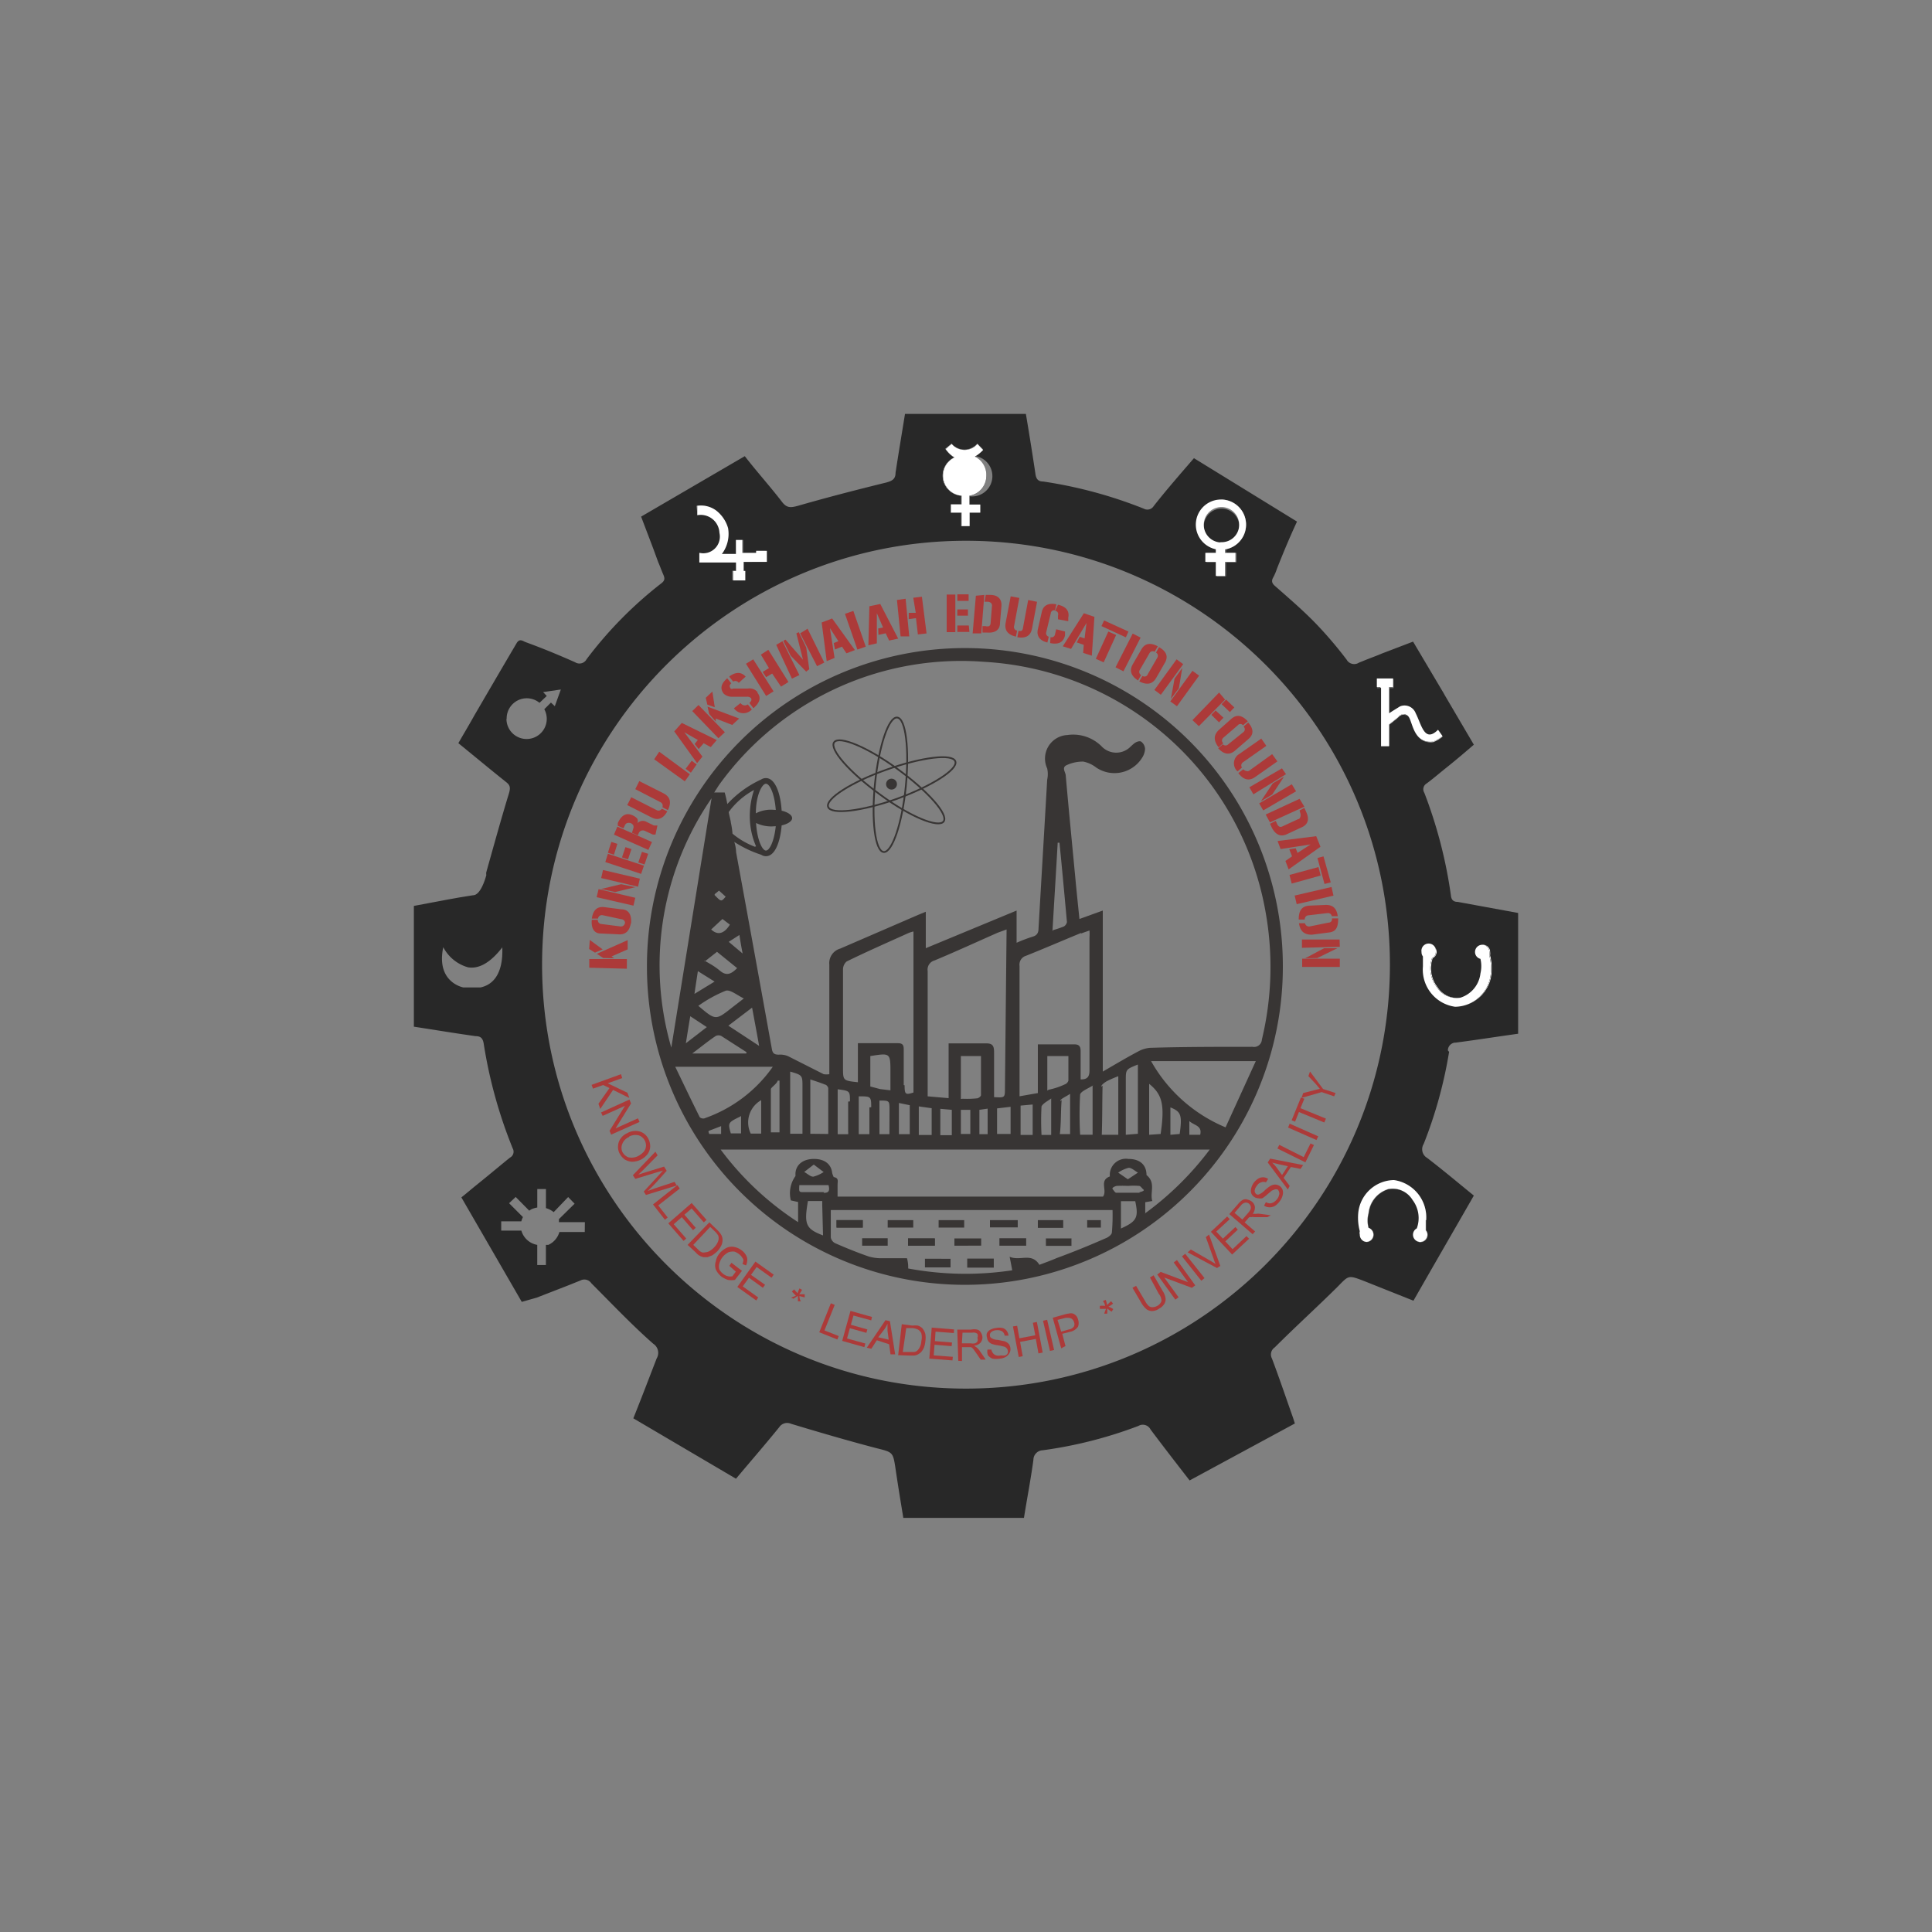 <svg id="Layer_1" data-name="Layer 1" xmlns="http://www.w3.org/2000/svg" viewBox="0 0 1000 1000"><rect x="0" y="0" width="1000" height="1000" fill="#808080" stroke="none"/><defs><style>.cls-1{fill:#383534;}.cls-1,.cls-4,.cls-6,.cls-7{fill-rule:evenodd;}.cls-2{fill:none;stroke:#383534;stroke-miterlimit:31.04;stroke-width:0.9px;}.cls-3,.cls-7{fill:#fff;}.cls-4{fill:#f2f3f4;}.cls-5{fill:#ac3a39;}.cls-6{fill:#282828;}</style></defs><path class="cls-1" d="M500.63,651.44h13.75v4.68H500.63Z"/><path class="cls-1" d="M492,651.54V656H478.75v-4.48Z"/><path class="cls-1" d="M446.55,631.54v3.85H433v-3.85Z"/><path class="cls-1" d="M537.19,631.54h13.13v4H537.19Z"/><path class="cls-1" d="M470,644.77V641h13.86v3.75Z"/><path class="cls-1" d="M512.4,635.29v-3.75h14.38v3.75Z"/><path class="cls-1" d="M517.3,644.77v-3.86h13.85v3.86Z"/><path class="cls-1" d="M562.72,635.39v-3.85h7.09v3.85Z"/><path class="cls-2" d="M468.85,407c-1.88,19.17-7.09,34.38-11.46,34s-6.46-16.36-4.48-35.53,7-34.49,11.46-34.07S470.72,387.74,468.85,407Z"/><path class="cls-2" d="M455.41,411.18c-15.63-11.36-26.26-23.44-23.65-27s17.4,2.6,33,14,26.26,23.44,23.66,27S471,422.75,455.41,411.18Z"/><path class="cls-2" d="M464.26,413.47c-18.23,6.46-34.17,8.34-35.63,4.17s12-12.81,30.22-19.27,34.17-8.44,35.63-4.28S482.18,406.91,464.26,413.47Z"/><path class="cls-1" d="M464.26,405.87a2.81,2.81,0,1,1-2.81-2.82,2.81,2.81,0,0,1,2.81,2.82"/><path class="cls-1" d="M499.06,335.44a164.61,164.61,0,0,0-164.2,165v.1A164.57,164.57,0,1,0,664,500.36a164.61,164.61,0,0,0-164.3-164.92h-.63M368.31,413.16q-10.43,64.48-20.84,129.09A152.42,152.42,0,0,1,368.31,413.16Zm5.62,62.51,3.86,2.92c-2.92,4.69-6.25,5.73-9.69,2.5Zm-4.06-12.4a.93.93,0,0,1,.52-.83l1.77-1.46,3.44,3.13C373.31,466.82,373.31,466.82,369.87,463.27Zm20.84-25a40.65,40.65,0,0,1-11.57-6.77,39.65,39.65,0,0,0-.83-5.63c-.1-1.15-.63-2.92-1.15-5.52a39.09,39.09,0,0,1,13.13-11.46,42.44,42.44,0,0,0-2.19,14.27,39,39,0,0,0,3.23,14.9Zm-20.84,69.8-10.42,6.36c.63-4.38,1.15-7.61,1.77-11.77Zm-5.1-10.41,6.35-5,10.42,8.44c-2.71,2.71-5.21,4.38-8.75,1.46s-5.21-3.54-8.23-5.42Zm5.73,38.54a3.36,3.36,0,0,1,2.81,0l13,8.34a1.5,1.5,0,0,1,0,.73h-28C362.79,541.94,366.43,538.91,370.5,536.2ZM355,540c.84-5.21,1.46-9.28,2.29-14l8.55,5.63Zm34.28-18.45c1.25,6.78,2.4,12.82,3.65,19.8L377,530.89Zm-10.42,0c-8.44,6.67-8.44,6.67-17.4-.93a68,68,0,0,1,14.17-7.82c2.29-.73,5.84,2.3,9.38,4Zm1.67-31.25-3.34-2.81,5.53-3.55c.52,3.44,1,6.15,1.66,9.59ZM362,577.88c-4.17-8.34-8.23-16.88-12.5-25.73H400a72.07,72.07,0,0,1-35,26.56c-.93.52-2.71.11-3-.83Zm40.53-18.55h.94v26.78H399v-22.3c-.1-.83,2.71-2.5,3.44-4.16Zm-8.54,9.8v17.61h-5.42a13.23,13.23,0,0,1,5.42-17.3Zm-10.42,8.44v9.06h-5.31c-1.57-5.52-1.46-5.62,5-8.75ZM367,585.28l6.25-2.4v4.06h-6.14a5.12,5.12,0,0,1-.42-1.35Zm59,54.17c-9-3.43-9.89-5.73-7.81-17.81h7.4v2.29Zm.63-22.4H416.13c-2.61,0-2.61,0-2.4-3.64h15.11c.83,3.12,0,4.06-2.6,4Zm-10.42-10.41,5-3.86,5.11,3.86a17.36,17.36,0,0,1-5.32,2.39c-1.46.11-3.12-1.56-4.69-2.39Zm159.3,31.25c0,1-1.56,2.29-2.71,2.81-8.54,3.76-17.19,7.3-25.73,10.42-3.13,1.36-6.36,2.5-9.07,3.55-4.06-6.57-9.89-1.78-15.42-4.17.63,3,.94,4.89,1.36,7a161.58,161.58,0,0,1-53.87-.94,17.14,17.14,0,0,0-.62-5.31H457a23.61,23.61,0,0,1-7.19-.84c-5.83-2-11.67-4.37-17.4-6.87a4.18,4.18,0,0,1-2.39-3V626.33H575.85a103,103,0,0,1-.31,11.25Zm4.69-1.77V621.74h7.4c1.77,8.23.93,10.42-7.3,14.07Zm9.58-18.75h-12c-.62,0-1.25-1.15-1.87-1.88s1.35-1.56,2.08-1.67a58.84,58.84,0,0,1,5.94,0,35.27,35.27,0,0,1,5.63,0c.83,0,1.46,1.25,2.29,1.88s-1.25,1.25-2,1.35Zm-11-10.42a16.82,16.82,0,0,1,5.42-2.5c1.56,0,3.12,1.56,4.79,2.5l-5.21,3.44Zm14,21.56v-6.25l3.65-.62c-1.36-4.38,2-9.38-3-13.44,0-5.11-3.23-8.34-9.38-8.34a8.35,8.35,0,0,0-9.53,6.95,7.92,7.92,0,0,0-.05,2.12c-5.74,2.08-1.15,7.19-3.55,10.42H433.53V613.3c0-2,.73-3.54-2-4.06a9.86,9.86,0,0,1-.83-2.29c-.53-4.48-4-7.09-9.38-7.09s-9.27,2.71-9.59,7.4v1.46a15.21,15.21,0,0,0-2.39,12.61l3.75.83v10.42A154.57,154.57,0,0,1,373,595H626.17a158.61,158.61,0,0,1-33.44,33ZM409,586.84V554.65c6.36,1.87,6.36,1.87,6.36,8v24.17Zm10.42,0V558.71c3,1,5.42,1.77,7.71,2.71.63,0,1.57,1.25,1.57,1.87v23.65Zm48.35-25.21V543.71c0-2.09,0-3.75-2.92-3.75H444.05v20.21c-7.71-.84-7.71-.84-7.71-7.61V501.82a5.41,5.41,0,0,1,1.88-4.16c10.42-5.11,21.36-9.9,32.19-14.8a18,18,0,0,1,2.4-.73v83.35c-4.17,1.36-4.59.94-4.59-3.75Zm3.12,10.42v15h-5.62V570.9Zm-15.31-8.34-5.11-1.35V546.62c10.42-1.66,10.42-1.66,10.42,8.55v9.17Zm4.79,23.34H455.2v-17.4c5.1,0,5.21,0,5.21,4.69ZM450,573.19v13.86h-5.52V567.46c6.25,0,6.46,0,6.46,5.63Zm-11-3v15.52a5.16,5.16,0,0,1,0,1.36h-5.42V563.81c6.35.84,6.35.84,6.35,6.26Zm81.16-7c0,5,0,5-5.63,4.69V544.54c0-3.23-.83-4.58-4.27-4.48H491V568.4l-10.84-.94v-64.8a4.92,4.92,0,0,1,3.55-5.53c11-4.58,21.88-9.58,32.71-14.37l4.59-1.67Zm2.92,9.69v14.06h-7V573.71Zm-25.74-4.06v-22.2h10.42v20.22c0,.62-1.35,1.66-2.08,1.66a49.6,49.6,0,0,1-7.4.21Zm4.9,5.62v12.5h-4.9v-12.5Zm4.69,0,4.27-.62v13.23h-4.27Zm-14.28,0v13.13h-5.94V573.92Zm-10.42-.83v13.86h-6.66v-14.8Zm77.21-90.33c1.35-.63,2.71-1,4.48-1.67a27.79,27.79,0,0,1,0,3.65V554c0,3.13-.94,4.79-4.59,4.69V544c0-2.4-.83-3.44-3.23-3.44H537.19v25.21l-9.48,1.67V500a4.8,4.8,0,0,1,3.44-5.32c9.38-3.75,19-7.91,28.65-11.87Zm-14.69-1.36c.93-15.73,1.87-30.73,2.71-45.73h.93c1.36,13.64,2.61,27.29,3.86,41.05a3.47,3.47,0,0,1-1.57,2.29,55.1,55.1,0,0,1-5.52,1.87ZM565.53,562v25.32h-6.46a190.63,190.63,0,0,1,0-20.84c.52-1.77,4.38-3.12,7.19-5Zm-23.44,2.5V546.62H553v12.71a3.1,3.1,0,0,1-2,2,35.83,35.83,0,0,1-8.23,2.71Zm2,4.07v18.86h-5a140.51,140.51,0,0,1,0-14.8c1-1.77,3.44-2.81,5.73-4.58Zm4.69,1.35c0-1.14,2.81-2.19,5.1-3.75v20.84h-5.31c.73-6,.42-11.77.94-17.61Zm-14.27,1.77v15.74h-6.26V572.25ZM570,562.46c0-.94,1.67-2.08,2.82-2.81a59.77,59.77,0,0,1,6-2.61v30.32h-8.54c.31-9,.2-17.19.41-25.42Zm12.71,24.9V559.23c0-5.73,0-5.73,6.26-8.23v35.84Zm12.09,0V561c6.88,5.52,8.13,11,5.94,25.94Zm11,0V573.19c5.53,2.19,6.15,4.06,4.8,13.75Zm9.8,0v-7.08c2.5,2.29,6.77,2.29,5.62,7.08Zm18.75-3.85a79,79,0,0,1-38.55-34.28H650Zm13.13-41.68c-17.5,0-34.9,0-52.09.52a15,15,0,0,0-6.26,1.88c-5.93,3.12-11.66,6.56-18.33,10.42V471.3l-12.09,4.37c-.73-7.29-1.46-14.06-2.08-20.83-1.67-17.72-3.44-35.53-5-53.35,0-1.77-2.4-4.27.62-5.52a19.8,19.8,0,0,1,8.44-1.77,16,16,0,0,1,6.77,3.12,16.87,16.87,0,0,0,23.41-4.66c.12-.18.24-.36.35-.55a9.16,9.16,0,0,0,1.46-4.48,5,5,0,0,0-2-3.75c-.73-.52-2.5,0-3.65.94s-1.15,1-1.77,1.56a10.41,10.41,0,0,1-14.73.28,3.57,3.57,0,0,1-.27-.28,20.86,20.86,0,0,0-17.82-5.93,12.19,12.19,0,0,0-10.42,17.29,13.34,13.34,0,0,1,0,5.83c-1.46,25.63-3,51.26-4.48,77,0,2.29-.83,3.65-3.12,4.27a79.47,79.47,0,0,0-8.23,3.13V471.3l-47,19.48V471.92l-4.07,1.67L434.88,491a7.81,7.81,0,0,0-5.62,8.33V556a10.2,10.2,0,0,1-2.92,0l-18.55-9.38a10.4,10.4,0,0,0-4.68-.73c-2.09,0-3.13-.52-3.55-2.7Q390.35,492.09,381,441.08a18.18,18.18,0,0,0-.94-5.31,58.75,58.75,0,0,0,14,6.67,4.09,4.09,0,0,0,2.4.73c4.69,0,7.4-7.4,8.12-15.94,3.23-.73,5.42-2.19,5.42-3.76s-2.19-3.12-5.42-3.85c-.52-8.86-3.33-16.88-8.12-16.88a4.43,4.43,0,0,0-2.5.73,55.17,55.17,0,0,0-17.51,12.71,59.8,59.8,0,0,0-1.35-6h-5.42l2.4-3.75a154.4,154.4,0,0,1,137.32-63.87A156.91,156.91,0,0,1,655.24,473.07a160.75,160.75,0,0,1-2.09,65,4.05,4.05,0,0,1-4.28,3.83,4.25,4.25,0,0,1-.61-.08ZM399.67,419.1a17.16,17.16,0,0,0-8.44,1.87c0-9.37,3.23-15.31,5.21-15.31s4.48,5.21,5.1,13.54Zm1.87,8.54c-.83,7.82-3.23,12.61-5.1,12.61s-4.59-5.52-5.11-14.27a18.21,18.21,0,0,0,8.34,1.77Z"/><path class="cls-1" d="M446.55,631.54v3.85H433v-3.85Z"/><path class="cls-1" d="M472.7,631.54v3.85H459.47v-3.85Z"/><path class="cls-1" d="M499.06,631.54v3.85H485.83v-3.85Z"/><path class="cls-1" d="M554.59,641v3.85H541.36V641Z"/><path class="cls-1" d="M459.47,640.91v3.86H446.24v-3.86Z"/><path class="cls-1" d="M470,644.77V641h13.86v3.75Z"/><path class="cls-1" d="M494,644.77V641h13.85v3.75Z"/><path class="cls-3" d="M360.6,261.78v4.89a9.58,9.58,0,0,1,11.77,9.07,8.65,8.65,0,0,1-6.4,10.42,8.8,8.8,0,0,1-4,0v5h19v4.37h-1.45v4.9h6.25v-4.9h-.84v-4.69h12v-5.73h-5.52v1.05h-7.19v-6.67h-3.23v7.19h-7.29a15.53,15.53,0,0,0-2.24-21.84c-.29-.23-.58-.46-.88-.67a13.34,13.34,0,0,0-9.69-2.39"/><path class="cls-3" d="M501.77,256.57v4.48h5.42v4.27h-5.42v7H497.5v-7h-5.42v-4.17h5.42v-4.58a10.42,10.42,0,0,1-3.65-19.8,16.16,16.16,0,0,1-4.58-4.37l3.23-2.61a8.75,8.75,0,0,0,12.33,1,8.59,8.59,0,0,0,1-1l3,3.13a20,20,0,0,1-4.28,3.43,10.64,10.64,0,0,1-2.81,20"/><path class="cls-3" d="M634.19,282.3a8,8,0,0,1-2.29,0,8,8,0,0,1-2.19,0Z"/><path class="cls-3" d="M746.61,381.17a16.81,16.81,0,0,1-4.9,2.92c-10.41,1.15-10.41-10.42-12.71-13a3.22,3.22,0,0,0-4.54-.46,3.33,3.33,0,0,0-.46.46l-5,4v11.15h-4.17V355.86h-2.18v-4.38h8.43v4.38H719v13.65l5.63-3.55a6.14,6.14,0,0,1,8,3.32.92.92,0,0,1,.09.23c3,6,4.59,15.52,11.57,8.54Z"/><path class="cls-4" d="M706.92,642.89a2.68,2.68,0,0,1-2-.62,3.49,3.49,0,0,0,2,.62"/><path class="cls-3" d="M738.48,639.14a3.75,3.75,0,1,1-5.52-3.23,15.63,15.63,0,0,0-2.19-14.69,12.29,12.29,0,0,0-12.39-5.73A14.68,14.68,0,0,0,708,628.1a14,14,0,0,0,0,7.5,3.75,3.75,0,0,1-.94,7.29,3.49,3.49,0,0,1-2-.62,3.75,3.75,0,0,1-1.56-3.13,3.32,3.32,0,0,1,0-1.77,27.27,27.27,0,0,1-.84-9.17A18.76,18.76,0,0,1,721.19,611a19.39,19.39,0,0,1,16.67,20.84v5.21a3.6,3.6,0,0,1,.83,2.29"/><path class="cls-3" d="M736.09,492.65a3.85,3.85,0,0,1,3.85-3.75,3.76,3.76,0,0,1,3.65,3.75,3.53,3.53,0,0,1-2,3.23,15.64,15.64,0,0,0,2.29,14.69,12.3,12.3,0,0,0,12.4,5.74,14.9,14.9,0,0,0,10.42-12.61,16.66,16.66,0,0,0,0-7.5,3.65,3.65,0,0,1-2.81-3.55,3.74,3.74,0,0,1,3.75-3.75h0a3.29,3.29,0,0,1,2,.63,3.65,3.65,0,0,1,1.66,3.12,4.84,4.84,0,0,1,0,1.78,26.93,26.93,0,0,1,.73,9.16,18.65,18.65,0,0,1-18.44,17.2A19.28,19.28,0,0,1,736.92,500v-5.21a3.64,3.64,0,0,1-.83-2.29"/><path class="cls-5" d="M305.27,486.51l6.67,4.89-4,1.67-3-1.87Zm7,9.37-3.34-2.18,15.94-7.09v4.79l-8.33,3.65,1.35.94Zm12.18,5.53L305,500.89v-4.48h19.48Z"/><path class="cls-5" d="M310.9,483.17c-3.44,0-5-2.81-4.58-7.08h3.12a2,2,0,0,0,1.76,2.18h.12l9.79,1.25a2,2,0,0,0,2.29-1.62v-.05h3.13c-.73,4.27-3,6.15-6.77,5.73Zm.94-9.48a2,2,0,0,0-2.28,1.64s0,.09,0,.13h-3.23c.62-4.37,2.71-6.35,6.46-5.93l8.85,1.14c3.75,0,5.42,2.92,5,7.29h-3.12a2,2,0,0,0-1.76-2.17h-.12Z"/><path class="cls-5" d="M328.82,459.21l-10.42,2.5-7.29-1.56,10.42-2.5Zm-19,1,19,4.48-.94,4.07-19.06-4.38Zm2.29-9.9,19.07,4.48-.94,4.17-19.07-4.48Z"/><path class="cls-5" d="M321.94,443.79l1.78-5.31,3.12,1-1.77,5.31Zm-7.29-2.4,1.77-5.62,3.13,1-1.77,5.63Zm20.84.53-1.88,5.52-3.23-1,1.88-5.53Zm-20.84,0,18.65,6.14-1.46,4.27-18.54-6.14Z"/><path class="cls-5" d="M319.55,427.85l17.92,8-1.88,4.07L317.78,432Zm8.23,1a2.37,2.37,0,0,0,0-1.66,2.57,2.57,0,0,0-1.36-1.15,3.14,3.14,0,0,0-1.87,0,2,2,0,0,0-1.15,1.25l-.73,1.46-2.91-1.36v-1.35c1.87-4.17,4.48-5.52,7.6-4.06a6.8,6.8,0,0,1,2.5,1.77,2.65,2.65,0,0,1,0,2.39,3.88,3.88,0,0,1,4.8-.73l3.85,1.88h1.77l-1,4.69h-1.35l-4.07-1.88a2.35,2.35,0,0,0-3.12.84l-.63,1.45-3-1.35Z"/><path class="cls-5" d="M345.39,419.93c-2.09,3.86-4.9,4.9-8.23,3.13l-12.51-6.36,2.09-4.06,13.12,6.67a2,2,0,0,0,2.71-.73h0Zm-2.5-2.08a3,3,0,0,0,0-1.56,2.42,2.42,0,0,0-1.15-1.15l-12.92-6.67,2.08-4.17,12.61,6.36c3.34,1.77,4.17,4.58,2.19,8.65Z"/><path class="cls-5" d="M341.22,389.09l15.84,11.67-2.61,3.65L338.61,393Zm19.38,6.57-3,4.27-2.71-2,3.12-4.17Z"/><path class="cls-5" d="M352.89,374.19,371,383.05l-3.13,3.65-3.65-2-2.6,3-2.08-2.61,1.66-2.08-7-4,9.38,12.61L360.81,395,349,378.57Z"/><path class="cls-5" d="M368.72,357.94l1.25,8.13-3.85-1.36-.83-3.54Zm-1.66,11.57-.84-3.75,16.36,6.14L379,375.24l-8.54-3.34v1.56Zm4.79,12.6-13.54-14.06,3.23-3.13L375.18,379Z"/><path class="cls-5" d="M382.37,353.46a2.08,2.08,0,0,0-2.87-.65l0,0-2.09-2.61c3.44-2.6,6.36-2.4,8.55,0Zm.94,10.42a2.61,2.61,0,0,0,3.59.84l.16-.11,2.09,2.6a5.93,5.93,0,0,1-8.39.39,5.7,5.7,0,0,1-.89-1Zm8.75-5.31c2,2.5,1.25,5.1-2.08,8l-2.09-2.71c1.05-.94,1.36-1.88.73-2.61a2.82,2.82,0,0,0-2-.62h-7.5a6.24,6.24,0,0,1-4.48-1.56c-2.08-2.61-1.46-5.21,1.77-8l2.09,2.61a2.53,2.53,0,0,0-.84,1.35,2.92,2.92,0,0,0,.53,1.36,1.27,1.27,0,0,0,1.35,0h7.61a5.28,5.28,0,0,1,4.89,1.77Z"/><path class="cls-5" d="M400.4,357.84l-3.86,2.39-10.42-16.67,3.75-2.29Zm-6.57-19,3.86-2.5L408.11,353l-3.86,2.4-4.58-6.77-3.13,1.87-1.77-2.71,3.23-2Z"/><path class="cls-5" d="M405,331.89l8.75,17.51-3.85,1.87-8.13-17.5Zm13-6.46,8.65,17.51-3.75,1.87-8.75-17Zm-.72,22.2-8-8.23-3.85-7.71,1.14-.63,9.07,10.42-3.44-13.65,1.25-.62,3.86,7.91,1.56,11.26Z"/><path class="cls-5" d="M430.72,320.12l11.77,16.36-4.38,1.67-2.29-3.44-3.65,1.46-.62-3.34,2.4-.94-4.38-6.77,2.4,15.42-4.07,1.67-2.6-20Z"/><path class="cls-5" d="M437.35,317.71l4.33-1.5,6.43,18.5-4.33,1.5Z"/><path class="cls-5" d="M455.62,312.62l9.27,17.92-4.69,1-1.77-3.75-3.75.83-.11-3.33,2.5-.52-3.22-7.4V333l-4.38,1,.52-20.21Z"/><path class="cls-5" d="M470.62,329.39h-4.48l-1.88-18.85,4.48-.63Zm2.08-20,4.48-.52,2.4,19-4.48.52-1-8.44-3.75.52V317.2H474Z"/><path class="cls-5" d="M495.52,315.43H501v3.23h-5.52Zm0-7.81h5.83V311h-5.83Zm6.25,19.48h-6.25v-3.33h5.94Zm-7.29-19.38v19.49H490V307.72Z"/><path class="cls-5" d="M510.21,307.93h2.29c4.17,0,6.15,2.29,5.84,5.94l-.73,8.44c0,3.75-2.5,5.42-6.77,5.1h-2.3v-3.33h1.57a3.14,3.14,0,0,0,1.87,0,2,2,0,0,0,.73-1.25l.73-9.17a1.78,1.78,0,0,0-.52-1.56,2.51,2.51,0,0,0-1.77-.63h-1.56Zm-.73,0-1.56,19.9h-4.48l1.67-19.48Z"/><path class="cls-5" d="M525.84,329.5c-4.27-.94-6-3.34-5.32-7.09l2.61-13.75,4.48.83L524.9,324a1.87,1.87,0,0,0,1.26,2.33l.3.06Zm1.35-3a2.63,2.63,0,0,0,1.57,0,2,2,0,0,0,.72-1.46l2.71-14.48,4.59.93-2.61,13.86c-.73,3.75-3.23,5.21-7.6,4.48Z"/><path class="cls-5" d="M547.61,313c4.38,1,6,3.33,5.32,6.77v1.77l-5.32-1v-2a1.77,1.77,0,0,0-1-2.29,1.74,1.74,0,0,0-.45-.11Zm-3.85,16.77a1.76,1.76,0,0,0,2.23-1.13.9.9,0,0,0,.06-.22l.63-2.71,4.58,1.14v2c-.83,3.65-3.44,4.9-7.71,4Zm-4.48-13.23q1.25-4.9,7.5-3.75l-.73,3.12a1.77,1.77,0,0,0-2.15,1.28,1.16,1.16,0,0,0,0,.18l-2.39,9.9a1.86,1.86,0,0,0,1.34,2.29h0l-.73,3c-4.06-1-5.73-3.43-4.9-7Z"/><path class="cls-5" d="M566.47,319.29l-1.35,20.11-4.48-1.46.31-4.17-3.65-1.25,1.57-2.92,2.5.84,1-8-8,13.44-4.28-1.35L561,317.41Z"/><path class="cls-5" d="M584.08,326.89l-1.36,3-12.6-5.83,1.35-2.92Zm-10.42,0,4.06,1.77-6.46,14.17L567.2,341Z"/><path class="cls-5" d="M577.4,345.4l8.88-17.46,4.09,2.08-8.88,17.46Z"/><path class="cls-5" d="M590.85,336c1.77-3,4.59-3.54,8.44-1.46l-1.67,2.81a1.87,1.87,0,0,0-2.58.6,1.83,1.83,0,0,0-.13.24L590,346.69a1.88,1.88,0,0,0,.47,2.61l.15.1-1.56,2.81c-3.75-2.4-4.58-5.21-2.71-8.44Zm8.13,4.48a1.88,1.88,0,0,0-.47-2.61l-.16-.1,1.57-2.81c3.85,2.18,4.89,4.89,3,8.12l-4.48,7.82c-1.88,3.23-4.8,3.85-8.76,1.77l1.67-2.82a1.77,1.77,0,0,0,2.48-.39,1.67,1.67,0,0,0,.23-.44Z"/><path class="cls-5" d="M606.06,361.69l1.88-10.42,4-5.52-1.77,10.52Zm6.36-17.92-11.57,15.84-3.33-2.5L609,341.27Zm8.23,5.94-11.46,15.84-3.44-2.5,11.46-15.84Z"/><path class="cls-5" d="M629.19,367.73l4.07,3.76-2.3,2.39L627,370Zm5.42-5.62,4.27,4.06-2.29,2.4-4.27-4.07Zm-.52,0-13.55,13.75-3.33-3.12L631,358.46Z"/><path class="cls-5" d="M637.42,372c2.71-2.3,5.42-1.88,8.44,1.35l-2.5,2.08a1.67,1.67,0,0,0-2.32-.38,2,2,0,0,0-.39.38l-7.5,6.46a1.88,1.88,0,0,0-.17,2.65l.17.17-2.4,2.08c-2.7-3.44-2.6-6.35,0-8.86Zm6.25,6.87a1.87,1.87,0,0,0,.17-2.64,1.37,1.37,0,0,0-.17-.17l2.4-2.08c2.92,3.33,2.92,6.25,0,8.64l-6.77,5.84c-2.82,2.5-5.84,2.08-8.75-1.15l2.39-2.08a1.88,1.88,0,0,0,2.65.16l.17-.16Z"/><path class="cls-5" d="M640.55,399.3a5.64,5.64,0,0,1,.83-9l11.46-8,2.61,3.75-12,8.44a2,2,0,0,0-.69,2.71l.06.1Zm3-1.14a2.37,2.37,0,0,0,1.35.83,2,2,0,0,0,1.57,0l12-8.65,2.71,3.75-11.57,8.13c-3.12,2.19-6,1.46-8.65-2.08Z"/><path class="cls-5" d="M652.63,414.72l6.15-9.27,5.84-3.44-6.15,9.27Zm13-14-16.88,10.42-2.08-3.65,16.87-9.79Zm5.21,8.86-17,9.9-2.08-3.65,16.88-9.9Z"/><path class="cls-5" d="M675.14,418.16l.94,2.08c1.77,3.86.93,6.57-2.4,8L666,431.81c-3.33,1.56-5.94,0-7.71-3.44l-.94-2,3-1.46.63,1.46a2.89,2.89,0,0,0,1.14,1.46,1.77,1.77,0,0,0,1.46,0l8.34-3.85c.62,0,1-.63,1.14-1.15a3.17,3.17,0,0,0,0-1.88l-.41-1.45Zm0-.62-17.82,8.12-2.19-4.06,17.51-8.13Z"/><path class="cls-5" d="M683.47,438.27,667,450l-1.67-4.37,3.44-2.4-1.46-3.65,3.34-.52.94,2.4,6.77-4.38-15.53,2.4-1.56-4.17,20-2.5Z"/><path class="cls-5" d="M688.79,456.71l-3.23.83-3.65-13.44,3.13-.83Zm-6.36-7.92,1.15,4.38-15,4.17-1.14-4.48Z"/><path class="cls-5" d="M670.12,463.53l19.08-4.42,1,4.47L671.16,468Z"/><path class="cls-5" d="M686.29,468.38c3.43,0,5.52,1.56,6.14,5.83h-3.12a1.88,1.88,0,0,0-2.12-1.59l-.17,0-9.8,1.15a2,2,0,0,0-1.88,2.07.37.37,0,0,0,0,.11h-3.13c0-4.37,1.36-6.77,5.21-7.18Zm1.35,9.17a1.77,1.77,0,0,0,1.82-1.72,1.48,1.48,0,0,0-.05-.47h3.23c0,4.48-1,6.88-4.79,7.29L679,483.8c-3.75,0-6-1.56-6.66-5.94h3.12a2.09,2.09,0,0,0,2.4,1.67Z"/><path class="cls-5" d="M675.56,496l9.79-5.21h6.87l-10.41,5.1Zm17.92-5.94-19.59.52V486.3h19.48Zm0,10.42H674V496.2h19.49Z"/><path class="cls-5" d="M306.21,561.52,321.42,556l.63,2-7.5,2.71,10.21,4.9,1,2.7-8.44-4.16L310.69,574l-.94-2.7,5.73-8.13-3.33-1.56-5.21,1.87Z"/><path class="cls-5" d="M311.11,575.8l14.69-6.67.83,2-8,12.92,11.57-5.21.83,1.87-14.69,6.57-.84-2,8-12.92-11.57,5.21Z"/><path class="cls-5" d="M324.65,586.53a8.36,8.36,0,0,1,6.57-.84,7.3,7.3,0,0,1,4.48,4,8.17,8.17,0,0,1,.83,4.07,7.25,7.25,0,0,1-1.46,3.75,10.53,10.53,0,0,1-3.54,2.81,11.08,11.08,0,0,1-4.27,1,8.39,8.39,0,0,1-4-1.25,9.58,9.58,0,0,1-2.61-3.12,7.17,7.17,0,0,1-.73-4.07,6.69,6.69,0,0,1,1.46-3.75A7.88,7.88,0,0,1,324.65,586.53Zm.94,2a6.15,6.15,0,0,0-3.44,3.44,5.13,5.13,0,0,0,0,4.27,5.77,5.77,0,0,0,3.23,2.81,7.42,7.42,0,0,0,5-.73,10.34,10.34,0,0,0,2.82-2.19,5.17,5.17,0,0,0,1.14-2.71,5.6,5.6,0,0,0-.52-2.91,5.51,5.51,0,0,0-3.12-2.82,6.89,6.89,0,0,0-5.11.63Z"/><path class="cls-5" d="M327.57,608.3l11.67-12.19,1.15,1.88-7.61,7.71-2.4,2.29,2.92-.94,10.42-3.23,1.35,2.19-5.62,6.25c-1.46,1.56-2.82,2.92-4.17,4.17l3.44-1.25,10.42-3.44,1.14,1.88-15.94,4.89-1.14-1.77,8.64-9.38,1.25-1.45-1.87.52-12.4,3.75Z"/><path class="cls-5" d="M338,623.41l12.61-10,1.25,1.77-11.15,8.75,4.89,6.25-1.45,1.15Z"/><path class="cls-5" d="M345.91,633.2,358,622.68l7.71,8.75-1.46,1.25L358,625.49l-3.75,3.23,5.84,6.78-1.36,1.25L352.89,630l-4.17,3.65,6.46,7.4-1.35,1.25Z"/><path class="cls-5" d="M355.91,644.35l11.25-11.67,4,3.86a14,14,0,0,1,1.88,2.18,5.67,5.67,0,0,1,.93,2.51,6.88,6.88,0,0,1-.52,3.23,12.36,12.36,0,0,1-2.19,3.23,21.74,21.74,0,0,1-2.6,2.08l-2.4.94h-2.08a6.79,6.79,0,0,1-4-2.4Zm2.92,0,2.5,2.4a5.73,5.73,0,0,0,2,1.46,3,3,0,0,0,1.56,0,5.1,5.1,0,0,0,2.29-.63,9.8,9.8,0,0,0,2.5-2,8.75,8.75,0,0,0,2.09-3.33,4.63,4.63,0,0,0,0-2.71,11.38,11.38,0,0,0-1.78-2.19l-2.39-2.29Z"/><path class="cls-5" d="M377.48,655.19l1.14-1.57,5.42,4.17-3.65,4.69a10.59,10.59,0,0,1-3.64,0,14.76,14.76,0,0,1-3.13-1.56,10.36,10.36,0,0,1-3.12-3.86,6.47,6.47,0,0,1,0-4.17,8.8,8.8,0,0,1,1.77-3.95,11.61,11.61,0,0,1,3.54-2.92,6.28,6.28,0,0,1,4.06-.63,9,9,0,0,1,4,1.77,8,8,0,0,1,2.19,2.4,4.7,4.7,0,0,1,.73,2.6,7.62,7.62,0,0,1-.63,2.82l-1.87-.73a6.82,6.82,0,0,0,.52-2.09,4.31,4.31,0,0,0-.73-1.35,6.06,6.06,0,0,0-1.56-1.67,8.07,8.07,0,0,0-2.19-1.25,4.86,4.86,0,0,0-2.08,0,3.36,3.36,0,0,0-1.78.63,9.11,9.11,0,0,0-4.16,5.52,5.94,5.94,0,0,0,0,3,6.92,6.92,0,0,0,2,2.29,5.58,5.58,0,0,0,2.5,1.25,4.67,4.67,0,0,0,2.29,0l1.77-2.39Z"/><path class="cls-5" d="M381.64,666.13,391,653l9.48,6.77-1.14,1.56-7.71-5.52-2.92,4.06L396,665l-1.14,1.56-7.19-5.21-3.23,4.48,8,5.73-1,1.57Z"/><path class="cls-5" d="M409.88,668.52l1.14-1.14,1.78,2a24.84,24.84,0,0,1,1-2.5l1.35.72a15.69,15.69,0,0,1-1.46,2.3h2.82v1.66l-2.71-.73a4.73,4.73,0,0,0,.73,2.71H413v-2.81l-2.29,1.46-1.25-.52,2.5-1Z"/><path class="cls-5" d="M424.05,689.57l6-15,2,.83-5.31,13.23,7.39,2.92-.73,1.77Z"/><path class="cls-5" d="M435.92,694.05l4.28-15.53,11.14,3.13-.41,1.77-9.17-2.5-1.35,4.79,8.54,2.4-.52,1.77-8.55-2.4-1.45,5.32,9.48,2.6-.52,1.88Z"/><path class="cls-5" d="M448.64,697.59l9.69-14.27,2.29.52L463.33,701h-2.4l-.73-5.21-6.35-2.08L451,698.11Zm5.93-5.42,5.42,1.25-.62-4.69v-3.54A19.46,19.46,0,0,1,457.8,688Z"/><path class="cls-5" d="M464.89,701.45l1.87-16.05,5.53.73a12,12,0,0,1,2.81,0,5.66,5.66,0,0,1,2.29,1.35,7.56,7.56,0,0,1,1.56,3,11.31,11.31,0,0,1,0,3.85,12.82,12.82,0,0,1-.73,3.23,11.23,11.23,0,0,1-1.35,2.19A8.56,8.56,0,0,1,475.2,701a5.45,5.45,0,0,1-2,.62h-2.6Zm2.4-1.67h5.93a2.71,2.71,0,0,0,1.46-.63,5.61,5.61,0,0,0,1.46-2,7.49,7.49,0,0,0,.73-3,7.81,7.81,0,0,0,0-4,4.2,4.2,0,0,0-1.77-2,9.07,9.07,0,0,0-2.71-.73h-3.33Z"/><path class="cls-5" d="M481,703.22l1.25-16.05,11.56.94-.1,1.87-9.48-.72-.31,4.89,8.85.73-.21,1.88-8.85-.73-.42,5.52,9.9.73-.21,1.87Z"/><path class="cls-5" d="M496,704.36l-.52-16.15h7.08a7.84,7.84,0,0,1,3.34,0,3.05,3.05,0,0,1,1.77,1.46,5.15,5.15,0,0,1,.83,2.4,4.18,4.18,0,0,1-1,2.92,5.33,5.33,0,0,1-3.33,1.56l1.25.83a9.07,9.07,0,0,1,1.87,2.09l2.92,4.27h-2.6l-2.3-3.34-1.56-2.18a4,4,0,0,0-1.15-.94h-4.68v7.19Zm1.88-9.06h4.58a5.76,5.76,0,0,0,2.19,0,2.45,2.45,0,0,0,1.25-.94,2.62,2.62,0,0,0,0-1.87,2.71,2.71,0,0,0,0-2.09,3.25,3.25,0,0,0-2.61-.62h-5.1Z"/><path class="cls-5" d="M511.15,698.53h2a3.92,3.92,0,0,0,.83,1.87,3.21,3.21,0,0,0,1.67,1.15,5.28,5.28,0,0,0,2.5,0,6.71,6.71,0,0,0,2.19,0,2.34,2.34,0,0,0,1.25-1.15,2.08,2.08,0,0,0,0-1.35,1.77,1.77,0,0,0-.63-1.25,2.46,2.46,0,0,0-1.46-.83,24.34,24.34,0,0,0-2.91-.63,17,17,0,0,1-3.23-.73,4.82,4.82,0,0,1-1.78-1.35,4.61,4.61,0,0,1-.72-2,3.49,3.49,0,0,1,0-2.3,4.38,4.38,0,0,1,1.87-1.77,8.73,8.73,0,0,1,2.92-.83,8,8,0,0,1,3.23,0,4.06,4.06,0,0,1,2.19,1.46,5.26,5.26,0,0,1,.93,2.5h-2a3.2,3.2,0,0,0-1.25-2.19,4.85,4.85,0,0,0-2.91-.62,4.4,4.4,0,0,0-2.71.93,1.89,1.89,0,0,0-.73,1.78,1.45,1.45,0,0,0,.73,1.35,6.14,6.14,0,0,0,3.23.94l3.64.73a5.63,5.63,0,0,1,2.19,1.46A4.38,4.38,0,0,1,523,698a3.86,3.86,0,0,1-.53,2.39,5.09,5.09,0,0,1-2,2,7.23,7.23,0,0,1-3,.84,10.74,10.74,0,0,1-3.75,0,5.68,5.68,0,0,1-2.39-1.77,5.58,5.58,0,0,1-.21-2.92Z"/><path class="cls-5" d="M527.3,702.38l-3-15.83,2.18-.32,1.15,6.46,8.23-1.56-1.25-6.46,2.08-.42,3,15.84-2.19.42-1.36-7.5L528,694.57l1.35,7.4Z"/><path class="cls-5" d="M539.87,683.61l2.13-.49,3.61,15.63-2.14.49Z"/><path class="cls-5" d="M549.28,697.9l-4.38-15.83,5.94-1.67a14.28,14.28,0,0,1,2.4-.52,4.57,4.57,0,0,1,2.08,0A4.48,4.48,0,0,1,557,681a4.62,4.62,0,0,1,1,2,5.44,5.44,0,0,1,0,3.65,6.45,6.45,0,0,1-4.17,2.71l-4,1,1.66,6.36Zm0-8.64,4-1.15a3.73,3.73,0,0,0,2.6-1.56,2.8,2.8,0,0,0,0-2.3,2.85,2.85,0,0,0-.93-1.45,2.49,2.49,0,0,0-1.57-.63,6.57,6.57,0,0,0-2,0l-4,1Z"/><path class="cls-5" d="M569.28,677.48v-1.56a10.25,10.25,0,0,1,2.71,0,4.65,4.65,0,0,0-1.14-2.5l1.46-.63a13.58,13.58,0,0,1,.73,2.71,19.47,19.47,0,0,1,2.08-2l1,1.25a12,12,0,0,1-2.4,1.57,13.27,13.27,0,0,1,2.5,1.25l-.83,1.35a17,17,0,0,1-2.29-1.67,24.5,24.5,0,0,1,0,2.71h-1.56a22.78,22.78,0,0,1,.93-2.5Z"/><path class="cls-5" d="M595.23,661.23l1.87-1.15,4.69,8.13a8.82,8.82,0,0,1,1.46,3.54,4.47,4.47,0,0,1-.52,3,6.93,6.93,0,0,1-2.81,2.61,6.41,6.41,0,0,1-3.55,1.25,4.84,4.84,0,0,1-2.91-.94,12.22,12.22,0,0,1-2.61-3.12l-4.69-8,1.88-1,4.69,7.92a9.35,9.35,0,0,0,1.87,2.5,2.8,2.8,0,0,0,2,.62,5,5,0,0,0,2.29-.62,4.44,4.44,0,0,0,2.3-2.6,6,6,0,0,0-1.46-3.76Z"/><path class="cls-5" d="M608.35,672.69l-9.37-13,1.77-1.36,14.17,5.32-7.4-10.21,1.67-1.25,9.48,13.12-1.77,1.25-14.28-5.31,7.4,10.21Z"/><path class="cls-5" d="M621.79,662.9l-10-12.61,1.67-1.35,10,12.6Z"/><path class="cls-5" d="M629.92,656.33l-15.21-8.12,1.67-1.46,10.42,6,2.39,1.46a18.43,18.43,0,0,1-1-2.61l-4.06-11.25,1.66-1.35,5.84,16.25Z"/><path class="cls-5" d="M637.74,649.35l-11-11.77,8.44-7.92,1.35,1.36-7,6.45,3.44,3.65,6.46-6,1.25,1.35-6.46,6.05,3.75,4.06,7.19-6.77,1.36,1.35Z"/><path class="cls-5" d="M648.36,638.83l-12.08-10.42L641,623a8.27,8.27,0,0,1,2.51-2.08,3.46,3.46,0,0,1,2.29,0,5.38,5.38,0,0,1,2.29,1.14,4.2,4.2,0,0,1,1.46,2.71,5.74,5.74,0,0,1-1.15,3.55,4.47,4.47,0,0,1,1.46,0,7.71,7.71,0,0,1,2.71,0l5.21.73L656,630h-6.88a3,3,0,0,0-1.46,0,2.09,2.09,0,0,0-.93,0,3.05,3.05,0,0,0-.84.84l-1.67,1.87,5.42,4.69Zm-5.31-7.61,3-3.43a7.42,7.42,0,0,0,1.25-1.88,2.59,2.59,0,0,0-2.71-3.44,3.85,3.85,0,0,0-2.29,1.46L639,627.79Z"/><path class="cls-5" d="M654.3,624l.94-1.77a4.29,4.29,0,0,0,2.08.63,4,4,0,0,0,2-.63,6.51,6.51,0,0,0,1.77-1.66,4.77,4.77,0,0,0,.94-2,2.29,2.29,0,0,0,0-1.67,2.07,2.07,0,0,0-.83-1.25,2.84,2.84,0,0,0-1.36,0l-1.56.62L656,618.2a16.76,16.76,0,0,1-2.61,2,4.92,4.92,0,0,1-2.29,0,3.55,3.55,0,0,1-2-.73,3.91,3.91,0,0,1-1.46-1.87,4.46,4.46,0,0,1,0-2.61,8.06,8.06,0,0,1,1.25-2.71,9,9,0,0,1,2.3-2.19,5,5,0,0,1,2.6-.73,4.73,4.73,0,0,1,2.6.84L655.24,612a3.11,3.11,0,0,0-2.5,0,3.75,3.75,0,0,0-2.19,1.77,4.48,4.48,0,0,0-1.15,2.71,2.35,2.35,0,0,0,.94,1.67,1.57,1.57,0,0,0,1.46,0,8.69,8.69,0,0,0,2.81-2,21.56,21.56,0,0,1,2.92-2.3,5.26,5.26,0,0,1,2.5-.73,4.63,4.63,0,0,1,2.29.73,4,4,0,0,1,1.57,2.09,4.81,4.81,0,0,1,0,2.71,7.48,7.48,0,0,1-1.36,2.91,10.57,10.57,0,0,1-2.6,2.61,5.73,5.73,0,0,1-2.92.73,5.33,5.33,0,0,1-2.71-.84Z"/><path class="cls-5" d="M666.59,615.7l-10.41-14,1.25-2,17.08,3.33-1.35,2-5-1-3.75,5.63,3.12,4.16Zm-3-7.5,3-4.59-4.68-1-3.44-.83a26.06,26.06,0,0,1,2.19,2.39Z"/><path class="cls-5" d="M675.66,601.63l-14.48-7.18,1-1.88,12.61,6.36,3.54-7.09,1.77.83Z"/><path class="cls-5" d="M681.39,590.07l-14.69-6.46.83-2,14.8,6.56Z"/><path class="cls-5" d="M685.45,581l-13.12-5.42-2,5-1.78-.73,4.8-11.77,1.77.62-2,4.9L686.29,579Z"/><path class="cls-5" d="M690.56,567.46l-6.46-2.19-10.42,3,.83-2.5,5.63-1.45,3-.73-2.08-2.5L677.22,557l.84-2.39,6.77,9.06,6.46,2.08Z"/><path class="cls-6" d="M749.42,543.71a4.07,4.07,0,0,1,4.07-4.07h.1c10.42-1.35,20.84-3,32.19-4.58V472.55l-31.25-5.73c-2.19,0-3.34-1.05-3.54-3.34a240.21,240.21,0,0,0-13.76-53.13,3.45,3.45,0,0,1,1.07-4.75l.08-.05c3.54-2.6,6.88-5.52,10.42-8.33s9.38-7.71,14.06-11.77l-14.69-25-1.14-2L731.4,332.1l-7.09,2.71-9,3.44-2,.83-5.93,2.3L703.37,343a4.48,4.48,0,0,1-6.2-1.3l-.15-.26a210.76,210.76,0,0,0-16-18.75c-6.56-6.78-13.75-12.92-20.83-19.17-1.78-1.46-2.3-2.71-1.15-4.69a26.43,26.43,0,0,0,1.87-4.38c3.23-8.13,6.57-16.25,10.42-24.48l-53.34-32.82c-7.29,8.44-14.38,16.56-20.84,24.79a3.85,3.85,0,0,1-5.1,1.36,232.11,232.11,0,0,0-52.1-14.07c-2.91,0-3.75-1.66-4.06-4.27-1.56-10.42-3.23-20.84-4.9-30.73H468.43c-1.67,10.42-3.44,20.83-4.9,30.52,0,3.23-1.77,4.17-4.79,5-15.31,3.76-30.63,7.71-45.84,12.09-3.75,1-5.73,1.15-8.23-2.19-6.15-8-12.71-15.21-19.17-23.54L331.84,267.4l.63,1.67,5.62,14.79L340.7,291c.94,2.08,1.67,4.27,2.6,6.35s.84,3.23-1.14,4.69a207.91,207.91,0,0,0-38.55,39.18,4.18,4.18,0,0,1-5.63,1.74l-.31-.18c-8.44-3.75-17-7.29-25.63-10.42-1.56-.62-3.13-2.08-4.69.63-7.08,12-14.48,24.69-21.88,37.4-2.6,4.69-5.42,9.38-8.23,14.27,8.34,6.78,16.46,13.55,24.69,20.11,2.19,1.67,2.29,3,1.57,5.63-4.17,13.65-7.92,27.29-11.78,41a4.09,4.09,0,0,0,0,1.56c-1.14,4.17-3.54,10.42-6.87,10.42l-7.09,1.14-5.83,1.05-17.71,3.33v62.51c10.93,1.67,21.46,3.44,32,4.9,2.71,0,3.75,1.25,4.17,4.06a245.3,245.3,0,0,0,15,54.08,3.43,3.43,0,0,1-1.33,4.67h0l-1.46,1.15c-5.73,4.69-11.46,9.48-17.19,14.07L241,618l-2.19,1.77,31.26,54.08,7.71-2.19,15.84-6.15,6.77-2.71a4.38,4.38,0,0,1,5.73,1.46c10.42,10.42,20.84,21.46,32,31.26a5.61,5.61,0,0,1,1.77,7.6c-3.95,10.21-7.91,20.63-12.08,31l53.13,31.26c7.71-9.17,15.22-17.82,22.4-26.68a4.92,4.92,0,0,1,6.05-1.77c14.48,4.38,29.07,8.65,43.76,12.51,9,2.29,9.06,1.87,10.41,11s2.61,16.77,4,25.21H530c1.66-10.42,3.54-20.11,4.89-30a5,5,0,0,1,4.9-5,223.66,223.66,0,0,0,49.49-12.61,4.48,4.48,0,0,1,6.12,1.63c.05.08.09.16.13.24,6.56,8.76,13.34,17.51,20.21,26.36l54.49-29.48c-.52-1.56-.94-3-1.46-4.38-3.44-9.79-6.77-19.58-10.42-29.27a4.38,4.38,0,0,1,1.46-5.73c10.42-10.42,21.88-20.84,32.4-31.26,5.84-5.94,5.53-6.25,13.24-3.33l26.15,10.42C742,655,752.45,637,762.86,618.83c-8.23-6.67-16-13.24-24.17-19.49a5.21,5.21,0,0,1-1.87-7.12l.1-.17a229.27,229.27,0,0,0,13.13-47.61M248.7,511.1h-8.85s-14.28-2.5-10.42-20.84a20.83,20.83,0,0,0,12.81,10.42c4.9.83,10.94-1.46,17.82-10.42C259.64,489.84,262.25,508.18,248.7,511.1ZM632,258.55a13,13,0,0,1,2.61,25.73v1.88H640V291h-5.42v7.29h-4.69V291H624.5v-4.79h5.42v-1.77a13,13,0,0,1,2.71-25.74ZM489.27,232.29l3.23-2.71a8.74,8.74,0,0,0,12.33,1,7.87,7.87,0,0,0,1-1l3,3a16.92,16.92,0,0,1-4.28,3.44,10.51,10.51,0,1,1-2.81,20.84v4.48h5.42v4h-5.42v7H497.5v-7h-5.42v-4.17h5.42v-4.58a10.42,10.42,0,0,1-3.65-19.8A15.17,15.17,0,0,1,489.27,232.29ZM360.6,261.78a13.33,13.33,0,0,1,9.69,2.39,17.73,17.73,0,0,1,6.25,9.17,17.12,17.12,0,0,1-3.23,13.34h7.6v-7.19h3.75v6.67h6.67v-1.05h4.9v5.73H384.46v4.59h.83v4.9H379v-4.9h1.87v-4.38H362.16v-4.89a8.65,8.65,0,0,0,10.42-6.41,8.76,8.76,0,0,0,0-4,1.5,1.5,0,0,0,0-.73,9.55,9.55,0,0,0-11.67-8.75ZM262.25,372.11a10.41,10.41,0,0,1,17-8.33l3.75-3.55-1.88-2,9.17-1.35-3.12,8.65-2-1.88-3.44,3.44a10.43,10.43,0,1,1-19.59,5Zm40.42,265.57H289.54a10.42,10.42,0,0,1-5.73,6.67h-1.25v10.42h-4.48V644.35a10.42,10.42,0,0,1-8.23-7.4H259.43v-4.79h10.42a9.07,9.07,0,0,1,.83-2.19l-7.18-7.19,3.43-3.23,7,7.09.94-.63a11.84,11.84,0,0,1,3.23-1v-9.58h4.48v9.89a11,11,0,0,1,4,2.09l7.5-7.82,3.34,3.44-8.13,8a10.16,10.16,0,0,1,0,1.56h13.44ZM500,718.74c-121.18,0-219.42-98.24-219.42-219.42S378.82,279.9,500,279.9s219.42,98.24,219.42,219.42h0C719.42,620.5,621.18,718.74,500,718.74Zm238.17-87.1v5.21a3.62,3.62,0,0,1,.83,2.29,3.75,3.75,0,1,1-5.52-3.23,15.52,15.52,0,0,0-2.18-14.69,12.21,12.21,0,0,0-12.4-5.73,14.58,14.58,0,0,0-10.42,12.61,14,14,0,0,0,0,7.5,3.75,3.75,0,0,1-.94,7.29,3.49,3.49,0,0,1-2-.62,3.87,3.87,0,0,1-1.56-3.13,3.32,3.32,0,0,1,0-1.77,27.27,27.27,0,0,1-.84-9.17,18.86,18.86,0,0,1,18.55-17.29,19.48,19.48,0,0,1,16.46,20.73ZM729,371.17a3.22,3.22,0,0,0-4.54-.45,3.26,3.26,0,0,0-.46.45l-1.35,1.15L719,375.24v11.14h-4.17V356.17h-2v-4.48h8.44v4.48h-2.08v13.34l1.77-1.15,3.86-2.4a6.14,6.14,0,0,1,8,3.32l.09.23c3,5.93,4.59,15.52,11.57,8.54l2.29,3.23a17,17,0,0,1-4.9,2.92c-10.42,1-10.73-10.53-12.92-13.13ZM739.94,489a3.7,3.7,0,0,1,1.67,7,15.93,15.93,0,0,0,2.29,14.69,12.31,12.31,0,0,0,12.4,5.73,14.89,14.89,0,0,0,10.42-12.61,16.66,16.66,0,0,0,0-7.5,3.75,3.75,0,0,1,.94-7.29,3.21,3.21,0,0,1,2,.62,3.54,3.54,0,0,1,1.66,3,5.4,5.4,0,0,1,0,1.88,27,27,0,0,1,.73,9.17,18.54,18.54,0,0,1-18.44,17.19,19.28,19.28,0,0,1-16.67-20.84v-5.21a3.59,3.59,0,0,1-.73-2.39,3.76,3.76,0,0,1,3.75-3.55ZM641.38,271.47a9.17,9.17,0,1,1-8.14-8.14A9.16,9.16,0,0,1,641.38,271.47Z"/><path class="cls-6" d="M396.44,290.84v-5.73h-5.11v1.05h-7.08v-6.67h-3.34v7.29h-7.29a17.37,17.37,0,0,0,3.23-13.44,17.73,17.73,0,0,0-6.25-9.17,13.33,13.33,0,0,0-9.69-2.39v4.89a9.7,9.7,0,0,1,11.31,7.75,9.52,9.52,0,0,1,.15,1.32,8.65,8.65,0,0,1-6.4,10.42,8.8,8.8,0,0,1-4,0v5h19v4.37h-1.45v4.9h6.25v-4.9h-.84v-4.69Z"/><path class="cls-6" d="M501.77,256.57a10.64,10.64,0,0,0,2.81-20,19.72,19.72,0,0,0,4.28-3.44l-2.92-3.33a8.76,8.76,0,0,1-12.34,1,9.44,9.44,0,0,1-1-1l-3.12,2.61a13.68,13.68,0,0,0,4.58,4.37,10.42,10.42,0,0,0,3.65,19.8v4.48h-5.52v4.27h5.52v7h4.17v-7h5.52v-4.17h-5.63Z"/><path class="cls-6" d="M737.65,637v-5.31A19.49,19.49,0,0,0,721,610.8a18.86,18.86,0,0,0-18.54,17.3,27,27,0,0,0,.83,9.17,3.32,3.32,0,0,0,0,1.77,3.74,3.74,0,0,0,1.56,3.12,3.43,3.43,0,0,0,2,.63,3.75,3.75,0,0,0,.94-7.29,14.28,14.28,0,0,1,0-7.51,14.57,14.57,0,0,1,10.42-12.6,12.19,12.19,0,0,1,12.4,5.73,15.52,15.52,0,0,1,2.18,14.69,3.72,3.72,0,1,0,5.53,3.23,3.16,3.16,0,0,0-.84-2.19"/><path class="cls-6" d="M744.32,377.94c-7,7-8.54-2.6-11.57-8.54a6.14,6.14,0,0,0-7.89-3.63l-.23.09-3.86,2.4L719,369.4V355.86h2.08v-4.48h-8.43v4.48h1.66v29.9h4.17V374.92l3.65-2.91,1.35-1.15a3.2,3.2,0,0,1,5,0c2.19,2.6,2.5,14.17,12.71,13a17,17,0,0,0,4.9-2.91Z"/><path class="cls-6" d="M770.89,494.53a5.84,5.84,0,0,0,0-1.77,3.66,3.66,0,0,0-1.67-3.13,3.19,3.19,0,0,0-2-.62,3.75,3.75,0,0,0-3.75,3.75h0a3.64,3.64,0,0,0,2.81,3.54,16.38,16.38,0,0,1,0,7.5,14.89,14.89,0,0,1-10.42,12.61,12.29,12.29,0,0,1-12.39-5.73,15.94,15.94,0,0,1-2.3-14.69,3.53,3.53,0,0,0,2-3.23,3.75,3.75,0,1,0-7.39,0,3.5,3.5,0,0,0,.72,2.29v5.21a19.39,19.39,0,0,0,16.67,20.84,18.76,18.76,0,0,0,18.45-17.3,27.26,27.26,0,0,0-.73-9.17"/><path class="cls-6" d="M770.89,494.53a5.84,5.84,0,0,0,0-1.77,3.66,3.66,0,0,0-1.67-3.13,3.19,3.19,0,0,0-2-.62,3.75,3.75,0,0,0-3.75,3.75h0a3.64,3.64,0,0,0,2.81,3.54,16.38,16.38,0,0,1,0,7.5,14.89,14.89,0,0,1-10.42,12.61,12.29,12.29,0,0,1-12.39-5.73,15.94,15.94,0,0,1-2.3-14.69,3.53,3.53,0,0,0,2-3.23,3.75,3.75,0,1,0-7.39,0,3.5,3.5,0,0,0,.72,2.29v5.21a19.39,19.39,0,0,0,16.67,20.84,18.76,18.76,0,0,0,18.45-17.3,27.26,27.26,0,0,0-.73-9.17"/><path class="cls-6" d="M714.83,356.17v29.9H719V374.92l3.65-2.91,1.35-1.15a3.2,3.2,0,0,1,5,0c2.19,2.6,2.5,14.17,12.71,13a17,17,0,0,0,4.9-2.91l-2.29-3.23c-7,7-8.54-2.61-11.57-8.55a6.14,6.14,0,0,0-7.89-3.63l-.23.09-3.86,2.4L719,369.19V355.65h2.08v-4.48h-8.43v4.48h1.66Z"/><path class="cls-6" d="M738.17,631.64A19.49,19.49,0,0,0,721.5,610.8,18.86,18.86,0,0,0,703,628.1a27,27,0,0,0,.83,9.17,3.54,3.54,0,0,0,0,1.77,3.74,3.74,0,0,0,1.56,3.12,3.43,3.43,0,0,0,2,.63,3.75,3.75,0,0,0,.94-7.29,14.28,14.28,0,0,1,0-7.51,14.57,14.57,0,0,1,10.42-12.6,12.19,12.19,0,0,1,12.4,5.73,15.52,15.52,0,0,1,2.18,14.69A3.72,3.72,0,1,0,738.8,639a3.16,3.16,0,0,0-.84-2.19v-5.31"/><path class="cls-6" d="M510.52,245.94a10.43,10.43,0,0,0-5.94-9.59,20,20,0,0,0,4.28-3.43l-2.92-3.13a8.76,8.76,0,0,1-12.34,1,9.44,9.44,0,0,1-1-1l-3.12,2.61a13.68,13.68,0,0,0,4.58,4.37,10.42,10.42,0,0,0,3.65,19.8v4.48h-5.52v4.27h5.52v7h4.17v-7h5.52v-4.17h-5.63v-4.58a10.42,10.42,0,0,0,8.75-10.42"/><path class="cls-6" d="M391.33,286.16h-7.08v-6.67h-3.34v7.29h-7.29a17.37,17.37,0,0,0,3.23-13.44,17.73,17.73,0,0,0-6.25-9.17,13.33,13.33,0,0,0-9.69-2.39v4.89a9.7,9.7,0,0,1,11.31,7.75,9.52,9.52,0,0,1,.15,1.32,8.65,8.65,0,0,1-6.4,10.42,8.8,8.8,0,0,1-4,0v5h19v4.37h-1.45v4.9h6.25v-4.9h-.84v-4.69h12v-5.73h-5.52Z"/><path class="cls-7" d="M770.89,494.53a5.84,5.84,0,0,0,0-1.77,3.66,3.66,0,0,0-1.67-3.13,3.19,3.19,0,0,0-2-.62,3.75,3.75,0,0,0-3.75,3.75h0a3.64,3.64,0,0,0,2.81,3.54,16.38,16.38,0,0,1,0,7.5,14.89,14.89,0,0,1-10.42,12.61,12.29,12.29,0,0,1-12.39-5.73,15.94,15.94,0,0,1-2.3-14.69,3.53,3.53,0,0,0,2-3.23,3.75,3.75,0,1,0-7.39,0,3.5,3.5,0,0,0,.72,2.29v5.21a19.39,19.39,0,0,0,16.67,20.84,18.76,18.76,0,0,0,18.45-17.3,27.26,27.26,0,0,0-.73-9.17"/><path class="cls-7" d="M714.83,356.17v29.9H719V374.92l3.65-2.91,1.35-1.15a3.2,3.2,0,0,1,5,0c2.19,2.6,2.5,14.17,12.71,13a17,17,0,0,0,4.9-2.91l-2.29-3.23c-7,7-8.54-2.61-11.57-8.55a6.14,6.14,0,0,0-7.89-3.63l-.23.09-3.86,2.4L719,369.19V355.65h2.08v-4.48h-8.43v4.48h1.66Z"/><path class="cls-7" d="M738.17,631.64A19.49,19.49,0,0,0,721.5,610.8,18.86,18.86,0,0,0,703,628.1a27,27,0,0,0,.83,9.17,3.54,3.54,0,0,0,0,1.77,3.74,3.74,0,0,0,1.56,3.12,3.43,3.43,0,0,0,2,.63,3.75,3.75,0,0,0,.94-7.29,14.28,14.28,0,0,1,0-7.51,14.57,14.57,0,0,1,10.42-12.6,12.19,12.19,0,0,1,12.4,5.73,15.52,15.52,0,0,1,2.18,14.69A3.72,3.72,0,1,0,738.8,639a3.16,3.16,0,0,0-.84-2.19v-5.31"/><path class="cls-7" d="M634.61,284.28a13,13,0,1,0-5.31,0v1.88h-5.42v4.68h5.42v7.3H634v-7.3h5.42v-4.68H634v-1.78m-2.7-3.64a9.17,9.17,0,1,1,10.1-9.17,9.05,9.05,0,0,1-9,9.07h-.43Z"/><path class="cls-7" d="M510.52,245.94a10.43,10.43,0,0,0-5.94-9.59,20,20,0,0,0,4.28-3.43l-2.92-3.13a8.76,8.76,0,0,1-12.34,1,9.44,9.44,0,0,1-1-1l-3.12,2.61a13.68,13.68,0,0,0,4.58,4.37,10.42,10.42,0,0,0,3.65,19.8v4.48h-5.52v4.27h5.52v7h4.17v-7h5.52v-4.17h-5.63v-4.58a10.42,10.42,0,0,0,8.75-10.42"/><path class="cls-7" d="M391.33,286.16h-7.08v-6.67h-3.34v7.29h-7.29a17.37,17.37,0,0,0,3.23-13.44,17.73,17.73,0,0,0-6.25-9.17,13.33,13.33,0,0,0-9.69-2.39v4.89a9.7,9.7,0,0,1,11.31,7.75,9.52,9.52,0,0,1,.15,1.32,8.65,8.65,0,0,1-6.4,10.42,8.8,8.8,0,0,1-4,0v5h19v4.37h-1.45v4.9h6.25v-4.9h-.84v-4.69h12v-5.73h-5.52Z"/></svg>